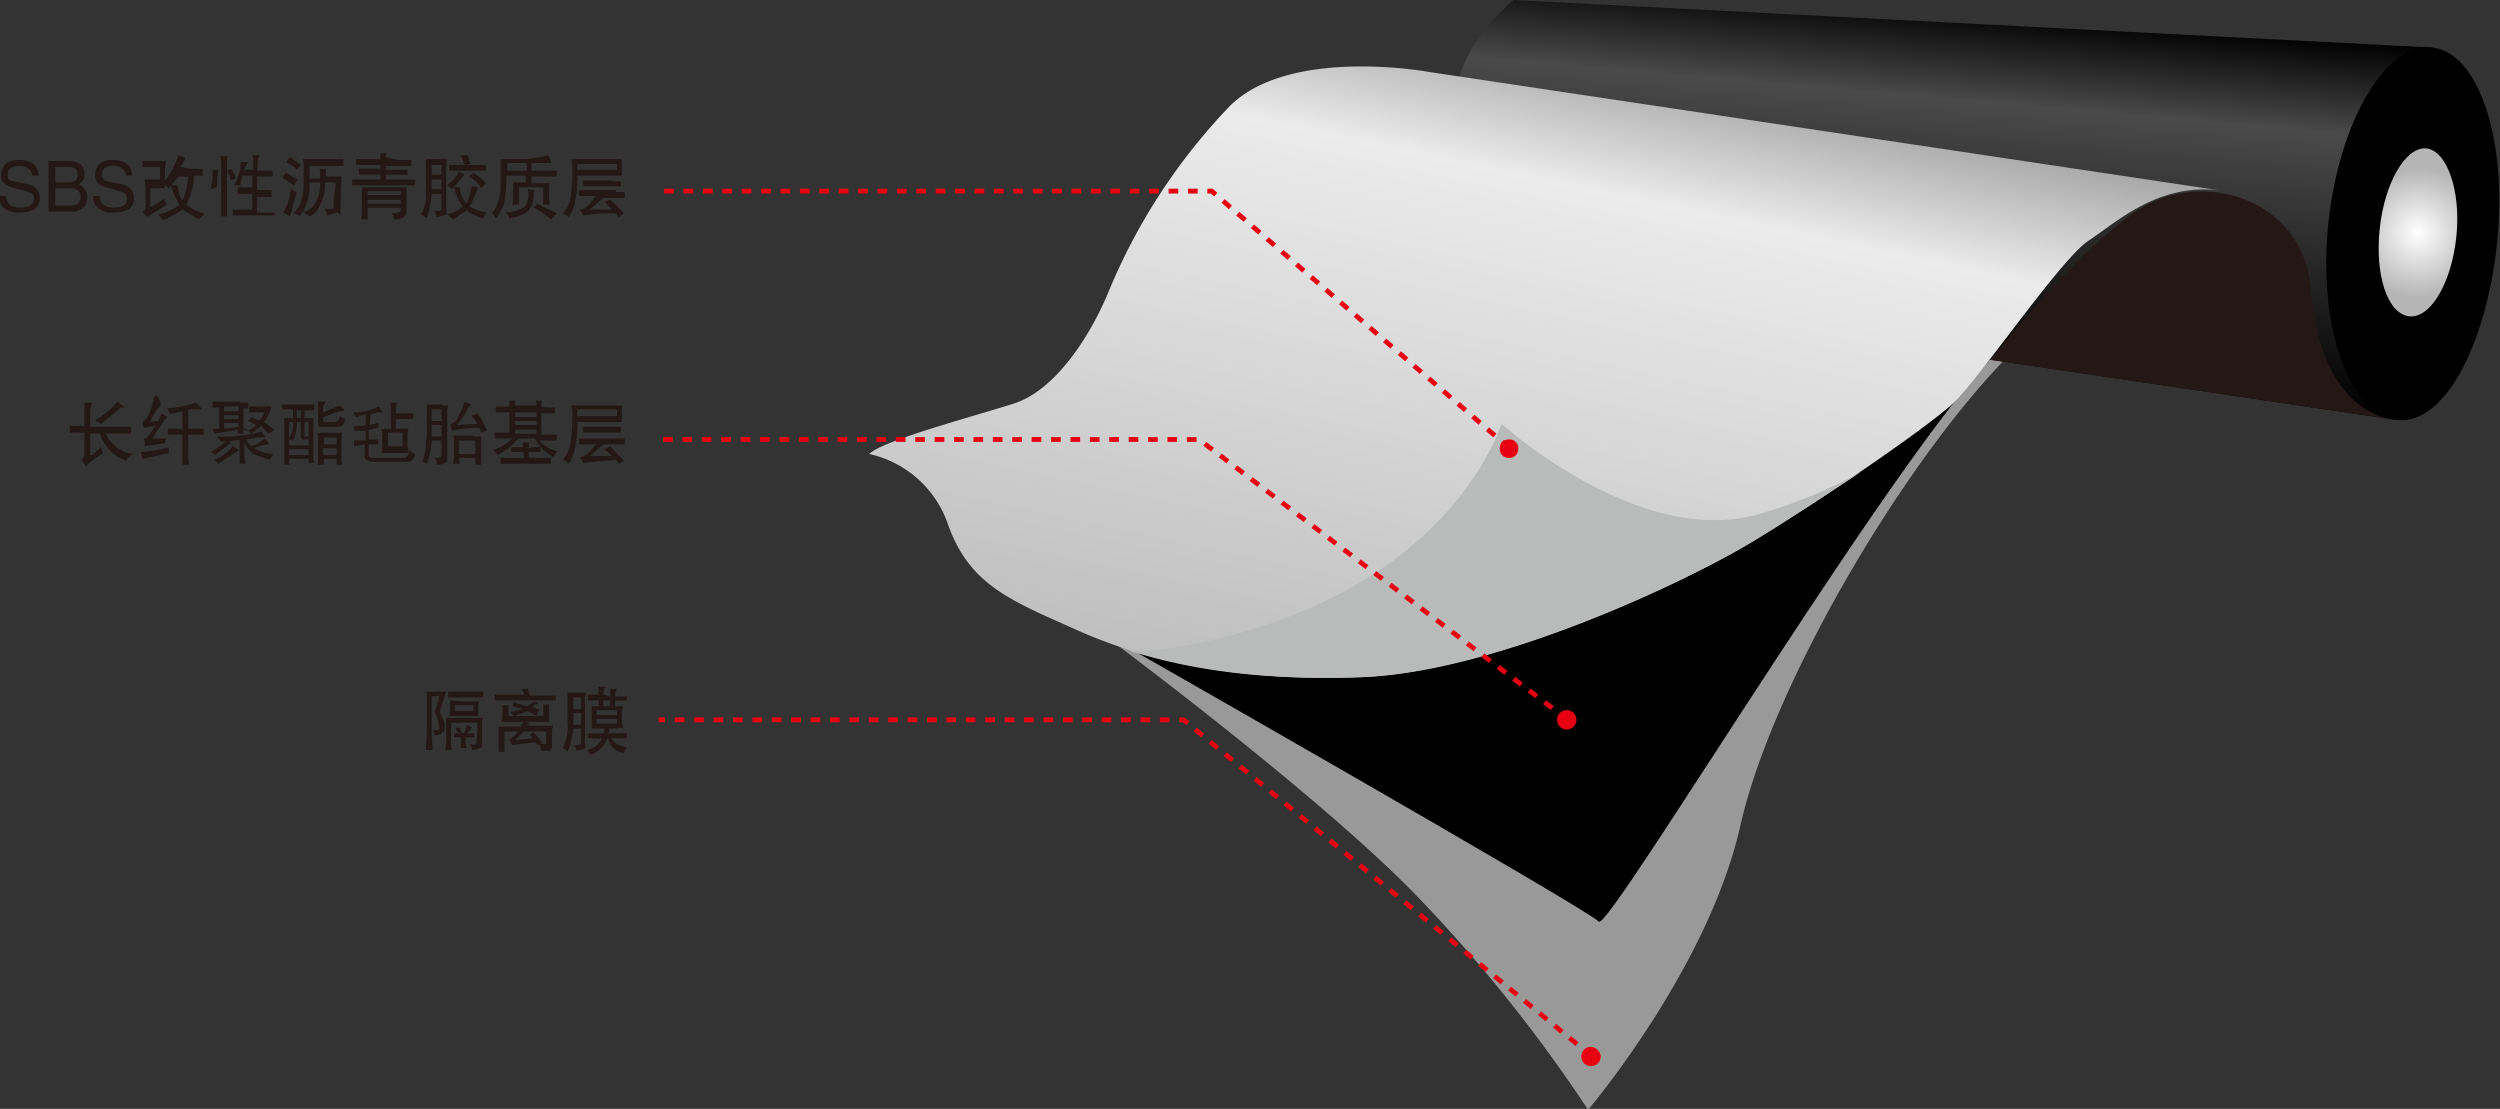 <svg xmlns="http://www.w3.org/2000/svg" xmlns:xlink="http://www.w3.org/1999/xlink" width="257.7" height="114.3" viewBox="0 0 257.7 114.3"><rect x="0" y="0" width="257.7" height="114.3" fill="#333333" stroke="none"/><defs><style>.a{fill:#999;}.b{fill:url(#a);}.c{fill:url(#b);}.d{fill:#231815;}.e{fill:url(#c);}.f{fill:#b9baba;}.g{fill:#e60012;}.h{fill:none;stroke:#e60012;stroke-width:0.5px;stroke-dasharray:1;}</style><linearGradient id="a" x1="208.75" y1="45.8" x2="212.12" y2="7.38" gradientUnits="userSpaceOnUse"><stop offset="0"/><stop offset="0.75" stop-color="#4a4a4a"/><stop offset="1"/></linearGradient><radialGradient id="b" cx="260.43" cy="30.79" r="6.77" gradientUnits="userSpaceOnUse"><stop offset="0" stop-color="#fff"/><stop offset="0.99" stop-color="#b5b5b6"/></radialGradient><linearGradient id="c" x1="161.85" y1="81.39" x2="176.41" y2="12.91" gradientUnits="userSpaceOnUse"><stop offset="0" stop-color="#bfbfbf"/><stop offset="0.81" stop-color="#ebebeb"/><stop offset="1" stop-color="#a6a6a6"/></linearGradient></defs><path class="a" d="M122.5,70.4s23.3,17.1,34.4,28.4a153.5,153.5,0,0,1,18,22.4s12.4-14.6,15.7-29.3S208,53.4,219.1,42.6l-12-5.1L127.7,66.4Z" transform="translate(-11.2 -6.8)"/><path d="M124.6,71.9S175,100.6,176,101.8s33-52.4,42.2-59.7l-25.5-5.4Z" transform="translate(-11.2 -6.8)"/><path class="b" d="M167.2,6.8l94.7,4.9-3.6,38.4L172,37.3S150.8,21.1,167.2,6.8Z" transform="translate(-11.2 -6.8)"/><path d="M268.6,31.8c-1.1,10.5-5.4,18.8-10.3,18.3s-8.2-9.6-7.1-20.2,5.9-18.7,10.7-18.2S269.7,21.2,268.6,31.8Z" transform="translate(-11.2 -6.8)"/><path class="c" d="M264.4,31.2c-.5,4.8-2.7,8.5-4.9,8.2s-3.5-4.2-3-9,2.7-8.5,4.8-8.3S264.9,26.4,264.4,31.2Z" transform="translate(-11.2 -6.8)"/><path class="d" d="M258.3,50.1s-7.8,0-8.9-13.4c-.7-9.5-11.3-12.6-17.9-8.2s-15.1,15.4-15.1,15.4Z" transform="translate(-11.2 -6.8)"/><path class="e" d="M240.5,26.5,158.4,14.2s-14.2-2.6-20.4,3.5a61.5,61.5,0,0,0-12.5,19.1c-1.8,4.4-5.4,10.2-9.8,11.6s-13.5,3.8-14.9,5.2a11.1,11.1,0,0,1,8.1,7.2c2.2,6.3,6.5,7.9,13.2,10.9s15.8,5.4,29.5,4.9,33.2-9.7,40.3-14,17.9-11.7,20.6-14.2,11.1-14.9,14-16.8S233.9,25.4,240.5,26.5Z" transform="translate(-11.2 -6.8)"/><path class="f" d="M203.1,55.4a48.8,48.8,0,0,1-11,4.5c-12.2,3.2-26.1-9.4-26.1-9.4l-.8,1.9c-9.7,19.6-35.7,21.5-35.7,21.5h-1.8c6,1.9,13.7,3.1,23.9,2.7,13.7-.6,33.2-9.7,40.3-14C195.2,60.6,199.3,57.9,203.1,55.4Z" transform="translate(-11.2 -6.8)"/><path class="g" d="M167.7,53.1a.9.9,0,0,1-1,.9.9.9,0,0,1-.9-.9.9.9,0,0,1,.9-1A.9.9,0,0,1,167.7,53.1Z" transform="translate(-11.2 -6.8)"/><path class="g" d="M173.7,81a1,1,0,0,1-1,1,1,1,0,0,1,0-2A1,1,0,0,1,173.7,81Z" transform="translate(-11.2 -6.8)"/><path class="g" d="M176.2,115.7a1,1,0,1,1-1-1A1.1,1.1,0,0,1,176.2,115.7Z" transform="translate(-11.2 -6.8)"/><polyline class="h" points="155.6 46.2 124.9 19.7 67.9 19.7"/><polyline class="h" points="161.6 74.2 123.6 45.3 67.9 45.3"/><polyline class="h" points="164.1 108.9 122 74.2 67.9 74.2"/><path class="d" d="M14.5,24.9c0-.6-.5-1-1.3-1s-1.2.3-1.2.9.2.6.7.7l1.4.3a1.4,1.4,0,0,1,1.2,1.4,1.3,1.3,0,0,1-.6,1.2,3.2,3.2,0,0,1-1.4.3,2.2,2.2,0,0,1-1.6-.4,1.2,1.2,0,0,1-.5-1.3h.6c.1.8.5,1.2,1.5,1.2s1.3-.3,1.4-.9a.6.6,0,0,0-.3-.6l-.9-.3-1.1-.3c-.7-.2-1.1-.6-1.1-1.2a1.8,1.8,0,0,1,.6-1.3,2.1,2.1,0,0,1,1.2-.3c1.4,0,2,.5,2.1,1.6Z" transform="translate(-11.2 -6.8)"/><path class="d" d="M16.2,23.4h2.3c.9.1,1.4.5,1.4,1.3a1.1,1.1,0,0,1-.6,1.1,1.4,1.4,0,0,1,.9,1.3,1.7,1.7,0,0,1-.3,1,1.8,1.8,0,0,1-1.5.5H16.2Zm.7,2.2h1.2c.8,0,1.1-.2,1.1-.8s-.3-.8-1.1-.8H16.9Zm0,2.4h1.5c.7,0,1.1-.3,1.1-.9s-.4-.9-1.2-.9H16.9Z" transform="translate(-11.2 -6.8)"/><path class="d" d="M24.2,24.9a1.2,1.2,0,0,0-1.3-1q-1.2,0-1.2.9a.7.7,0,0,0,.6.7l1.5.3A1.4,1.4,0,0,1,25,27.2a1.3,1.3,0,0,1-.6,1.2,3.3,3.3,0,0,1-1.5.3,2.1,2.1,0,0,1-1.5-.4,1.5,1.5,0,0,1-.6-1.3h.7c0,.8.5,1.2,1.4,1.2s1.4-.3,1.4-.9a.8.8,0,0,0-.2-.6l-.9-.3-1.1-.3c-.7-.2-1.1-.6-1.1-1.2a1.5,1.5,0,0,1,.6-1.3,2.1,2.1,0,0,1,1.2-.3c1.3,0,2,.5,2,1.6Z" transform="translate(-11.2 -6.8)"/><path class="d" d="M30.9,24.2h1.2v.7h-.9a6.8,6.8,0,0,1-.8,3,4.7,4.7,0,0,0,1.9.9l-.6.6-1.7-1a12,12,0,0,1-2,1.1l-.5-.6a5,5,0,0,0,2.2-1,9.3,9.3,0,0,1-.9-2h.7a3.7,3.7,0,0,0,.5,1.6,7.6,7.6,0,0,0,.6-2.5h-1l-1,1.2-.4-.3v.3H26.7v2l1.4-.9.3.6-1.9,1.2h-.2l-.4-.4.3-.4V26.8a7.6,7.6,0,0,0-.1-1.5h1.6V24H25.9v-.6h2.4c0,.3-.1.7-.1,1.1v.9a8.3,8.3,0,0,0,1.4-2.6l.8.3h-.1a4.1,4.1,0,0,1-.5.9Z" transform="translate(-11.2 -6.8)"/><path class="d" d="M32.9,26.3a5.9,5.9,0,0,0,.2-2h.7c-.1,0-.1.1-.1.2s-.1.4-.1.7,0,.8-.1.9Zm1,3h0a2.2,2.2,0,0,0,.1-.9V23.9a3.1,3.1,0,0,0-.1-1h.8a.8.8,0,0,0-.1.4v5.8h-.7ZM35,25.4a3,3,0,0,0-.4-1l.4-.2a3.1,3.1,0,0,1,.5,1Zm2.7-1h1.6V25H37.7v1.4h1.5v.7H37.7v1.6h1.8V29H35.2v-.6h2V26.8H35.7v-.7h1.5V24.9h-1a4.5,4.5,0,0,0-.2.8v.2h-.7a4.3,4.3,0,0,0,.7-2.4h.8a2,2,0,0,0-.4.8h.9v-1a.7.7,0,0,0-.1-.5h.8a.5.5,0,0,0-.2.4Z" transform="translate(-11.2 -6.8)"/><path class="d" d="M41.5,25.9l-1.2-.8.4-.5.8.5.4.2Zm.3.7a21.8,21.8,0,0,0-.6,2.2.4.4,0,0,0-.1.3l-.7-.4a6.1,6.1,0,0,0,.8-2.5A.9.9,0,0,0,41.8,26.6Zm0-2.3a5.9,5.9,0,0,0-1.1-.8l.4-.5,1.1.8Zm4.8-.4H43.1v1.3h1.1v-.6c0-.2,0-.3-.1-.4h.8a.3.3,0,0,0-.1.2v.6h1.6c0,.8-.1,1.9-.1,3.2s-.1.5-.3.5-.5.2-1.1.3a2.5,2.5,0,0,0-.2-.7c.7.1,1,0,.9-.2s.1-1.3.2-2.5H44.7a4.1,4.1,0,0,1-.4,2.1,2.4,2.4,0,0,1-1.1,1.4l-.7-.4c1.1-.4,1.7-1.4,1.7-3.1H43.1a5.2,5.2,0,0,1-1,3.5,1.1,1.1,0,0,0-.7-.3,2.4,2.4,0,0,0,.9-1.6,3.7,3.7,0,0,0,.2-1.2V24.2a2.5,2.5,0,0,0-.1-1h4.2Z" transform="translate(-11.2 -6.8)"/><path class="d" d="M52.3,23.3h1.3v.6H51v.4h2.2v.6c0-.1-.4-.1-1-.1H51v.5h3v.6H47.5v-.6h2.9v-.5H48.2v-.6h2.2v-.4H47.9v-.6h2.5v-.6h.7c-.1.1-.1.2-.1.4Zm.8,5.3c0,.5-.4.8-1.2.8h-.1a1.1,1.1,0,0,0-.3-.7.8.8,0,0,0,.7,0c.2,0,.3-.1.3-.2v-.3H49.1v1.2h-.7c.1-.1.1-.4.1-.8V26.1h4.6v2.6Zm-4-1.7h3.4v-.4H49.1Zm0,.5v.4h3.4v-.4Z" transform="translate(-11.2 -6.8)"/><path class="d" d="M56.6,23.2h.7a3.5,3.5,0,0,0-.1.7v4.7c.1.2,0,.3-.2.4l-.8.2a1.1,1.1,0,0,0-.3-.7c.6.1.8.1.8-.2V26.8h-1a11.1,11.1,0,0,1-.5,2.5l-.6-.4a3.8,3.8,0,0,0,.5-2.2V23.2h1.5Zm-.9,1.6h1v-1h-1Zm0,1.5h1v-1h-1Zm3.4-1.5-1.3,1.5-.5-.4.2-.2a3.1,3.1,0,0,0,1-1.2Zm1.4,1.3a3.4,3.4,0,0,0-.3.8l-.6,1.2a4.8,4.8,0,0,0,1.8.6c-.2.1-.3.4-.4.6a5.4,5.4,0,0,1-1.7-.8l-1.4.9-.6-.5a4,4,0,0,0,1.6-.8,5.9,5.9,0,0,1-.8-1.6c0-.2-.1-.3-.1-.4h.6a2.9,2.9,0,0,0,.7,1.7,7.8,7.8,0,0,0,.5-1.8Zm.8-1.7H57.5v-.6h3.8Zm-2.2-.6-.4-1h.7a6.4,6.4,0,0,1,.2.7.3.3,0,0,1,.1.2Zm1.7,2.4A2.9,2.9,0,0,0,59.5,25l.5-.4a6.9,6.9,0,0,1,1.3,1.1Z" transform="translate(-11.2 -6.8)"/><path class="d" d="M66,24.4h2.6V25H66v.7h1.9c-.1.1-.1.4-.1.7v.6a2.8,2.8,0,0,0,.1.9h-.7V26.1H64.7v1.8H64a1.9,1.9,0,0,0,.1-.8V25.6h1.3v-.7h-2a16.5,16.5,0,0,1-.2,2.7,4,4,0,0,1-.9,1.7,1,1,0,0,0-.4-.5,4.4,4.4,0,0,0,.9-2.9V23.2h2.5a11.9,11.9,0,0,0,2.4-.4,2,2,0,0,1,.3.8h-2Zm.4,2.1h0a.2.2,0,0,0-.2.2,2.6,2.6,0,0,1-.5,1.8,3.8,3.8,0,0,1-2,.8c0-.2-.2-.4-.4-.6a3.6,3.6,0,0,0,2-.6,2.2,2.2,0,0,0,.3-1.8C66.1,26.4,66.4,26.4,66.4,26.5Zm-2.9-2.1h2v-.8H63.5Zm4.5,5a9.3,9.3,0,0,0-1.8-1.2l.4-.4,2,1Z" transform="translate(-11.2 -6.8)"/><path class="d" d="M70.7,24.8a9,9,0,0,1-.2,2.6,3.6,3.6,0,0,1-.7,1.8.9.9,0,0,0-.6-.4,3,3,0,0,0,.8-1.6,18.5,18.5,0,0,0,.2-2.9,4.1,4.1,0,0,0-.1-1.1h5.2v1.7H70.7Zm0-.5h4.1v-.6H70.7Zm4,2.3h.9v.6H73.4L72,28.4h2.3l-.8-.8.6-.2a9.2,9.2,0,0,1,1.4,1.4l-.5.4-.3-.4a17.8,17.8,0,0,0-3.3.2h-.1l-.3-.6h0c.5,0,1-.5,1.6-1.4H70.9v-.6h3.8Zm-.4-1.1h.9V26H71.3v-.6h3Z" transform="translate(-11.2 -6.8)"/><path class="d" d="M55.7,78.6V82s0,.7.1,2.1h-.7c0-.4.1-1.1.1-1.9V78.1h2l-.7,2.1c.9,1.5.7,2.3-.5,2.4a.8.8,0,0,0-.2-.6c.4.1.7.1.7-.2a4.7,4.7,0,0,0-.5-1.6,12.2,12.2,0,0,0,.5-1.7Zm5.2,5c0,.3-.3.4-.9.5h-.2c.1-.2,0-.4-.2-.6h.1c.4.1.6.1.6-.1s.1-.9.1-1.2v-.9H57.7v2.5c0,.1.1.2.1.3h-.7a6.6,6.6,0,0,0,.1-1.5V80.8H61a2.2,2.2,0,0,0-.1.9Zm.1-4.9H57.4v-.6H61Zm-1.9.4h1.5a1.9,1.9,0,0,0-.1.8v.7h-3a1.5,1.5,0,0,0,.1-.7V79Zm1,3.7h-.9a2.8,2.8,0,0,0,.1,1.1h-.6V82.8H58v-.4h1a2.2,2.2,0,0,0,.3-.9l.6.3h-.1l-.4.6h.7Zm-1.7-.5h-.1a.8.8,0,0,0-.2-.5h.5a1.6,1.6,0,0,0,.3.6Zm-.3-2.2H60v-.6H58.1Z" transform="translate(-11.2 -6.8)"/><path class="d" d="M67,78.5h1.5V79H62.2v-.6h3a.9.9,0,0,0-.3-.6h.7c0,.1.1.2.1.4a.4.4,0,0,1,.1.3Zm.8,1.9v.8H65.3c.3.1.5.1.4.2h0c-.1.1-.2.1-.2.2h2.7a3.8,3.8,0,0,0-.1,1v1.1a.8.8,0,0,1-.2.5H67a2.5,2.5,0,0,0-.2-.7h.6c.1,0,.1-.1.1-.2V82.2H65.2l-.9.9,1.8-.2-.3-.4.4-.2a5.3,5.3,0,0,1,.9,1.1l-.5.2-.2-.3-2.4.3-.3-.6c.3-.1.5-.3.9-.8H63.2v2.1h-.6V81.7h2.3c.1-.2.2-.3.2-.5H62.9a4.4,4.4,0,0,0,.1-.9V80c0-.3,0-.5-.1-.5h.8a.1.1,0,0,0-.1.1v1h3.6V79.4h.6v.8Zm-1.3.2-.9-.5-1.4.5-.4-.4,1.3-.3L64,79.6l.2-.4,1.3.4.8-.5c.3.1.4.2.4.3h-.3l-.2.2H66l.6.3h.2Z" transform="translate(-11.2 -6.8)"/><path class="d" d="M71.5,83.5a.4.4,0,0,1-.1.5l-.8.2a.8.8,0,0,0-.2-.6c.4,0,.7,0,.7-.2V81.9h-.8a8.4,8.4,0,0,1-.6,2.4,1,1,0,0,0-.5-.4,5,5,0,0,0,.5-2.7v-3h1.9a.6.6,0,0,1-.1.4v4.9Zm-1.2-4.8v1.2h.8V78.7Zm0,1.6v1.2h.8V80.3Zm3.8-1.7v-.8h.7a1.9,1.9,0,0,0-.2.8h1.2V79H74.6v.6h.8a.6.6,0,0,1-.1.4v1.4a.7.7,0,0,1,.1.5.6.6,0,0,0-.6,0H74a1.1,1.1,0,0,1-.1.5h1.9v.5H74.2a2,2,0,0,0,1.6.9l-.3.6a1.8,1.8,0,0,1-1.6-1.5h-.1a2.8,2.8,0,0,1-1.7,1.7l-.4-.5a2.3,2.3,0,0,0,1.6-1.2H71.8v-.5h1.6a1.1,1.1,0,0,0,.1-.5H72.2V79.6h.7V79H71.8v-.6h1.1v-.8h.7a1.5,1.5,0,0,0-.2.8ZM72.7,80v.5h2.1V80Zm0,.9v.5h2.1v-.5Zm.7-1.3h.7V79h-.7Z" transform="translate(-11.2 -6.8)"/><path class="d" d="M20.5,50.8h4.2v.7H22.1a3.7,3.7,0,0,0,2.8,2.1h0a1.6,1.6,0,0,0-.7.7,4.4,4.4,0,0,1-2.7-2.8h-1v2.2h.2l.9-.8.2.6c-1,.7-1.6,1.1-1.7,1.4l-.5-.7c.2-.2.3-.3.3-.5V51.4H18.4v-.7h1.5V48.3h.8a2.7,2.7,0,0,0-.2,1.1Zm3.6-2h-.4l-2.1,1.7-.6-.4a7.3,7.3,0,0,0,2.3-1.9Z" transform="translate(-11.2 -6.8)"/><path class="d" d="M28.6,53.5l-2.7.6c0,.1,0-.1-.2-.7a14.7,14.7,0,0,0,2.9-.5Zm-1.1-3.3a1.6,1.6,0,0,0,.3-.8l.7.4h0l-.3.2L26.9,52h1.4a4.3,4.3,0,0,0-.1.5h-.1l-2,.3h0A1.3,1.3,0,0,0,26,52c.2.1.6-.3,1.2-1.3l-1.2.2c0-.2-.1-.4-.1-.6h0c.4-.2.8-.9,1.1-2.2s.8.3.8.4h0l-.3.4a7.2,7.2,0,0,0-.7,1.1l-.2.3Zm3.1.8h1.6v.6H30.6v1.7a5.7,5.7,0,0,0,.1,1.4H30V51.6H28.5V51H30V49.2l-1.3.3a.9.9,0,0,0-.3-.6,11.3,11.3,0,0,0,3-.6c.4.4.6.6.6.7H30.6Z" transform="translate(-11.2 -6.8)"/><path class="d" d="M36.4,53.8a5.4,5.4,0,0,0,.1.8h-.6V52.1l-1,.2h-.1l.2.2a.1.1,0,0,1-.1.1h-.1l-1.4,1.1a.9.9,0,0,0-.5-.3,9.1,9.1,0,0,0,1.6-1.1h-.6l-.3-.5a15.5,15.5,0,0,0,4.5-.5,1,1,0,0,1,.4.5c.1.1,0,.1-.2.1h-.6l-1.1.2a1.8,1.8,0,0,0,.5.7,4.7,4.7,0,0,0,1.4-.8c.3.3.4.5.4.6h-.1a4.3,4.3,0,0,0-1.4.4,4,4,0,0,0,2.1.6c-.2.1-.3.3-.5.6l-1.7-.6a5.3,5.3,0,0,1-.9-1.1Zm-.5-5.5h.9v.6h-.5v2.1h.3v.2a2.1,2.1,0,0,0,1-.6l-.8-.4c.1.1,0,0-.1,0l.5-.4.5.3H38a5.6,5.6,0,0,0,.5-.8H36.9v-.6h2.3a4,4,0,0,1-.8,1.6l.4.3.7.5-.6.4-.8-.8-1,.8a1,1,0,0,0-.5-.4h-.3v.4h-.6v-.4l-2.4.4-.2-.5h.7V48.8h-.7v-.6h2.8Zm-.2,4.8c.1.1.1.1,0,.2s-.3.1-.3.2l-1.7,1.1a1.1,1.1,0,0,0-.5-.4,4.1,4.1,0,0,0,2-1.4Zm-1.4-3.9h1.5v-.5H34.3Zm0,.8h1.5v-.4H34.3Zm0,.4V51l1.5-.2v-.4Z" transform="translate(-11.2 -6.8)"/><path class="d" d="M43.6,49.1h-1v.8h.9v3.9a1.5,1.5,0,0,0,.1.7H43v-.4H41c0,.3,0,.5.1.6h-.6V49.9h.9v-.9H40.3v-.5h3.3ZM41,52.7h2v-.6h-.3c-.4.1-.5-.1-.5-.4V50.3h-.4a4.5,4.5,0,0,1-.4,2c0-.1-.2-.2-.4-.2Zm0-2.4V52a2.7,2.7,0,0,0,.4-1.7Zm0,2.8v.6h2v-.6Zm.8-3.2h.4v-.8h-.4Zm.8,1.7v.2H43V50.3h-.4Zm1.9-2.3,1.7-.7.5.4c0,.1,0,.1-.2.2h-.3l-.6.2-1.1.4v.3a.3.3,0,0,0,.1.2h.9c.5,0,.7-.2.7-.6l.6.3c-.1.5-.3.8-.8.8H44.1c-.1-.1-.1-.3-.1-.6V48.9c0-.3,0-.6-.1-.7h.7c.1,0,.1,0,.1.2a.5.5,0,0,0-.2.4Zm1.3,2.1h.7a1.3,1.3,0,0,0-.1.6v2.3c0,.2.1.3.1.4h-.6v-.6H44.6v.6h-.7c.1-.1.1-.2.1-.4V52.1c0-.4,0-.6-.1-.7h1.9Zm-1.3,2.3h1.4V53H44.5Zm.1-1.1h1.3v-.7H44.6Z" transform="translate(-11.2 -6.8)"/><path class="d" d="M49.3,50.6l.9-.2v.5l-1,.2v1h1v.5h-1v1c0,.3.1.4.5.4h3.1q.5,0,.6-.9a1,1,0,0,0,.6.5c-.1.5-.4.8-.7.8H49.7c-.7,0-1-.3-.9-.8v-1l-1.1.2v-.6h1.2v-1H47.7v-.5h1c-.3,0-.2,0,.2-.1V49.5l-1,.3h0l-.3-.5a5,5,0,0,0,2.6-.6c.3.3.4.5.4.6h-.4l-.8.2ZM52,49.4h1.8V50H52v1h1.3a5.5,5.5,0,0,0-.1.9v.8a3.2,3.2,0,0,1,.1.8H50.5c.1-.1.1-.4.1-.8v-1a1.5,1.5,0,0,0-.1-.7h1V48.8a4.3,4.3,0,0,0-.1-.5h.7c0,.1-.1.3-.1.4Zm-.8,3.4h1.5V51.4H51.2Z" transform="translate(-11.2 -6.8)"/><path class="d" d="M56.8,48.6h.6a1.5,1.5,0,0,0-.1.7v4.9c0,.3-.3.5-1.1.5A.7.7,0,0,0,56,54c.5,0,.7,0,.7-.3V52.2h-1a8.9,8.9,0,0,1-.5,2.5h0c-.2-.2-.3-.3-.5-.3a4.3,4.3,0,0,0,.4-2,7.6,7.6,0,0,0,.1-1.6V48.5h1.6Zm-.1,3.2V50.6h-1v1.2Zm-1-1.6h1V49h-1Zm4.7.3a3.3,3.3,0,0,0-.6-.8l.6-.3a8.1,8.1,0,0,1,1,1.8l-.6.2a1.7,1.7,0,0,0-.2-.5,12,12,0,0,0-2.8.3l-.2-.6a.1.1,0,0,1,.1-.1,1.2,1.2,0,0,0,.7-.7,8.9,8.9,0,0,0,.7-1.6l.7.3a.1.1,0,0,1-.1.1l-.2.2a9,9,0,0,1-1.2,1.8ZM60,51.8h.8v2.9h-.6V54H58.6c-.1.2,0,.4,0,.6h-.7a3.8,3.8,0,0,0,.1-1V52.3a1.3,1.3,0,0,0-.1-.6H60Zm-1.5,1.8h1.7V52.2H58.5Z" transform="translate(-11.2 -6.8)"/><path class="d" d="M67.5,48.8h.9v.6H67v2.2h1.6v.6H66.8a3.1,3.1,0,0,0,1.9,1.1l-.5.6A5.2,5.2,0,0,1,66.3,52H64.6a6.8,6.8,0,0,1-2.1,1.7,2.3,2.3,0,0,0-.5-.5A4.7,4.7,0,0,0,64,52H62.2v-.6h1.5V49.3H62.3v-.6h1.4v-.6h.6v.5h2.2a.9.9,0,0,0-.1-.5h0c.5,0,.7,0,.7.1h0a.7.7,0,0,0-.1.5Zm-1.4,4.1h.8v.5H65.7V54H68v.6H62.8v-.6h2.4v-.6H63.9v-.5h1.2v-.5h.7c-.1.1-.1.3-.1.6Zm-1.8-3.6v.5h2.2v-.5Zm0,1.3h2.2v-.4H64.3Zm0,.9h2.2v-.4H64.3Z" transform="translate(-11.2 -6.8)"/><path class="d" d="M70.7,50.2a9.4,9.4,0,0,1-.2,2.6,4.5,4.5,0,0,1-.7,1.8.9.9,0,0,0-.6-.4,3.5,3.5,0,0,0,.8-1.6,19,19,0,0,0,.2-3,3.4,3.4,0,0,0-.1-1h5.2v1.7H70.7Zm0-.5h4.1V49H70.7Zm4,2.3h.9v.6H73.4L72,53.8h2.3l-.8-.7.6-.3,1.4,1.5-.5.3-.3-.4-3.3.3h-.1l-.3-.6h0c.5,0,1-.4,1.6-1.3H70.9v-.6h3.8Zm-.4-1.2h.9v.6H71.3v-.6h3Z" transform="translate(-11.2 -6.8)"/></svg>